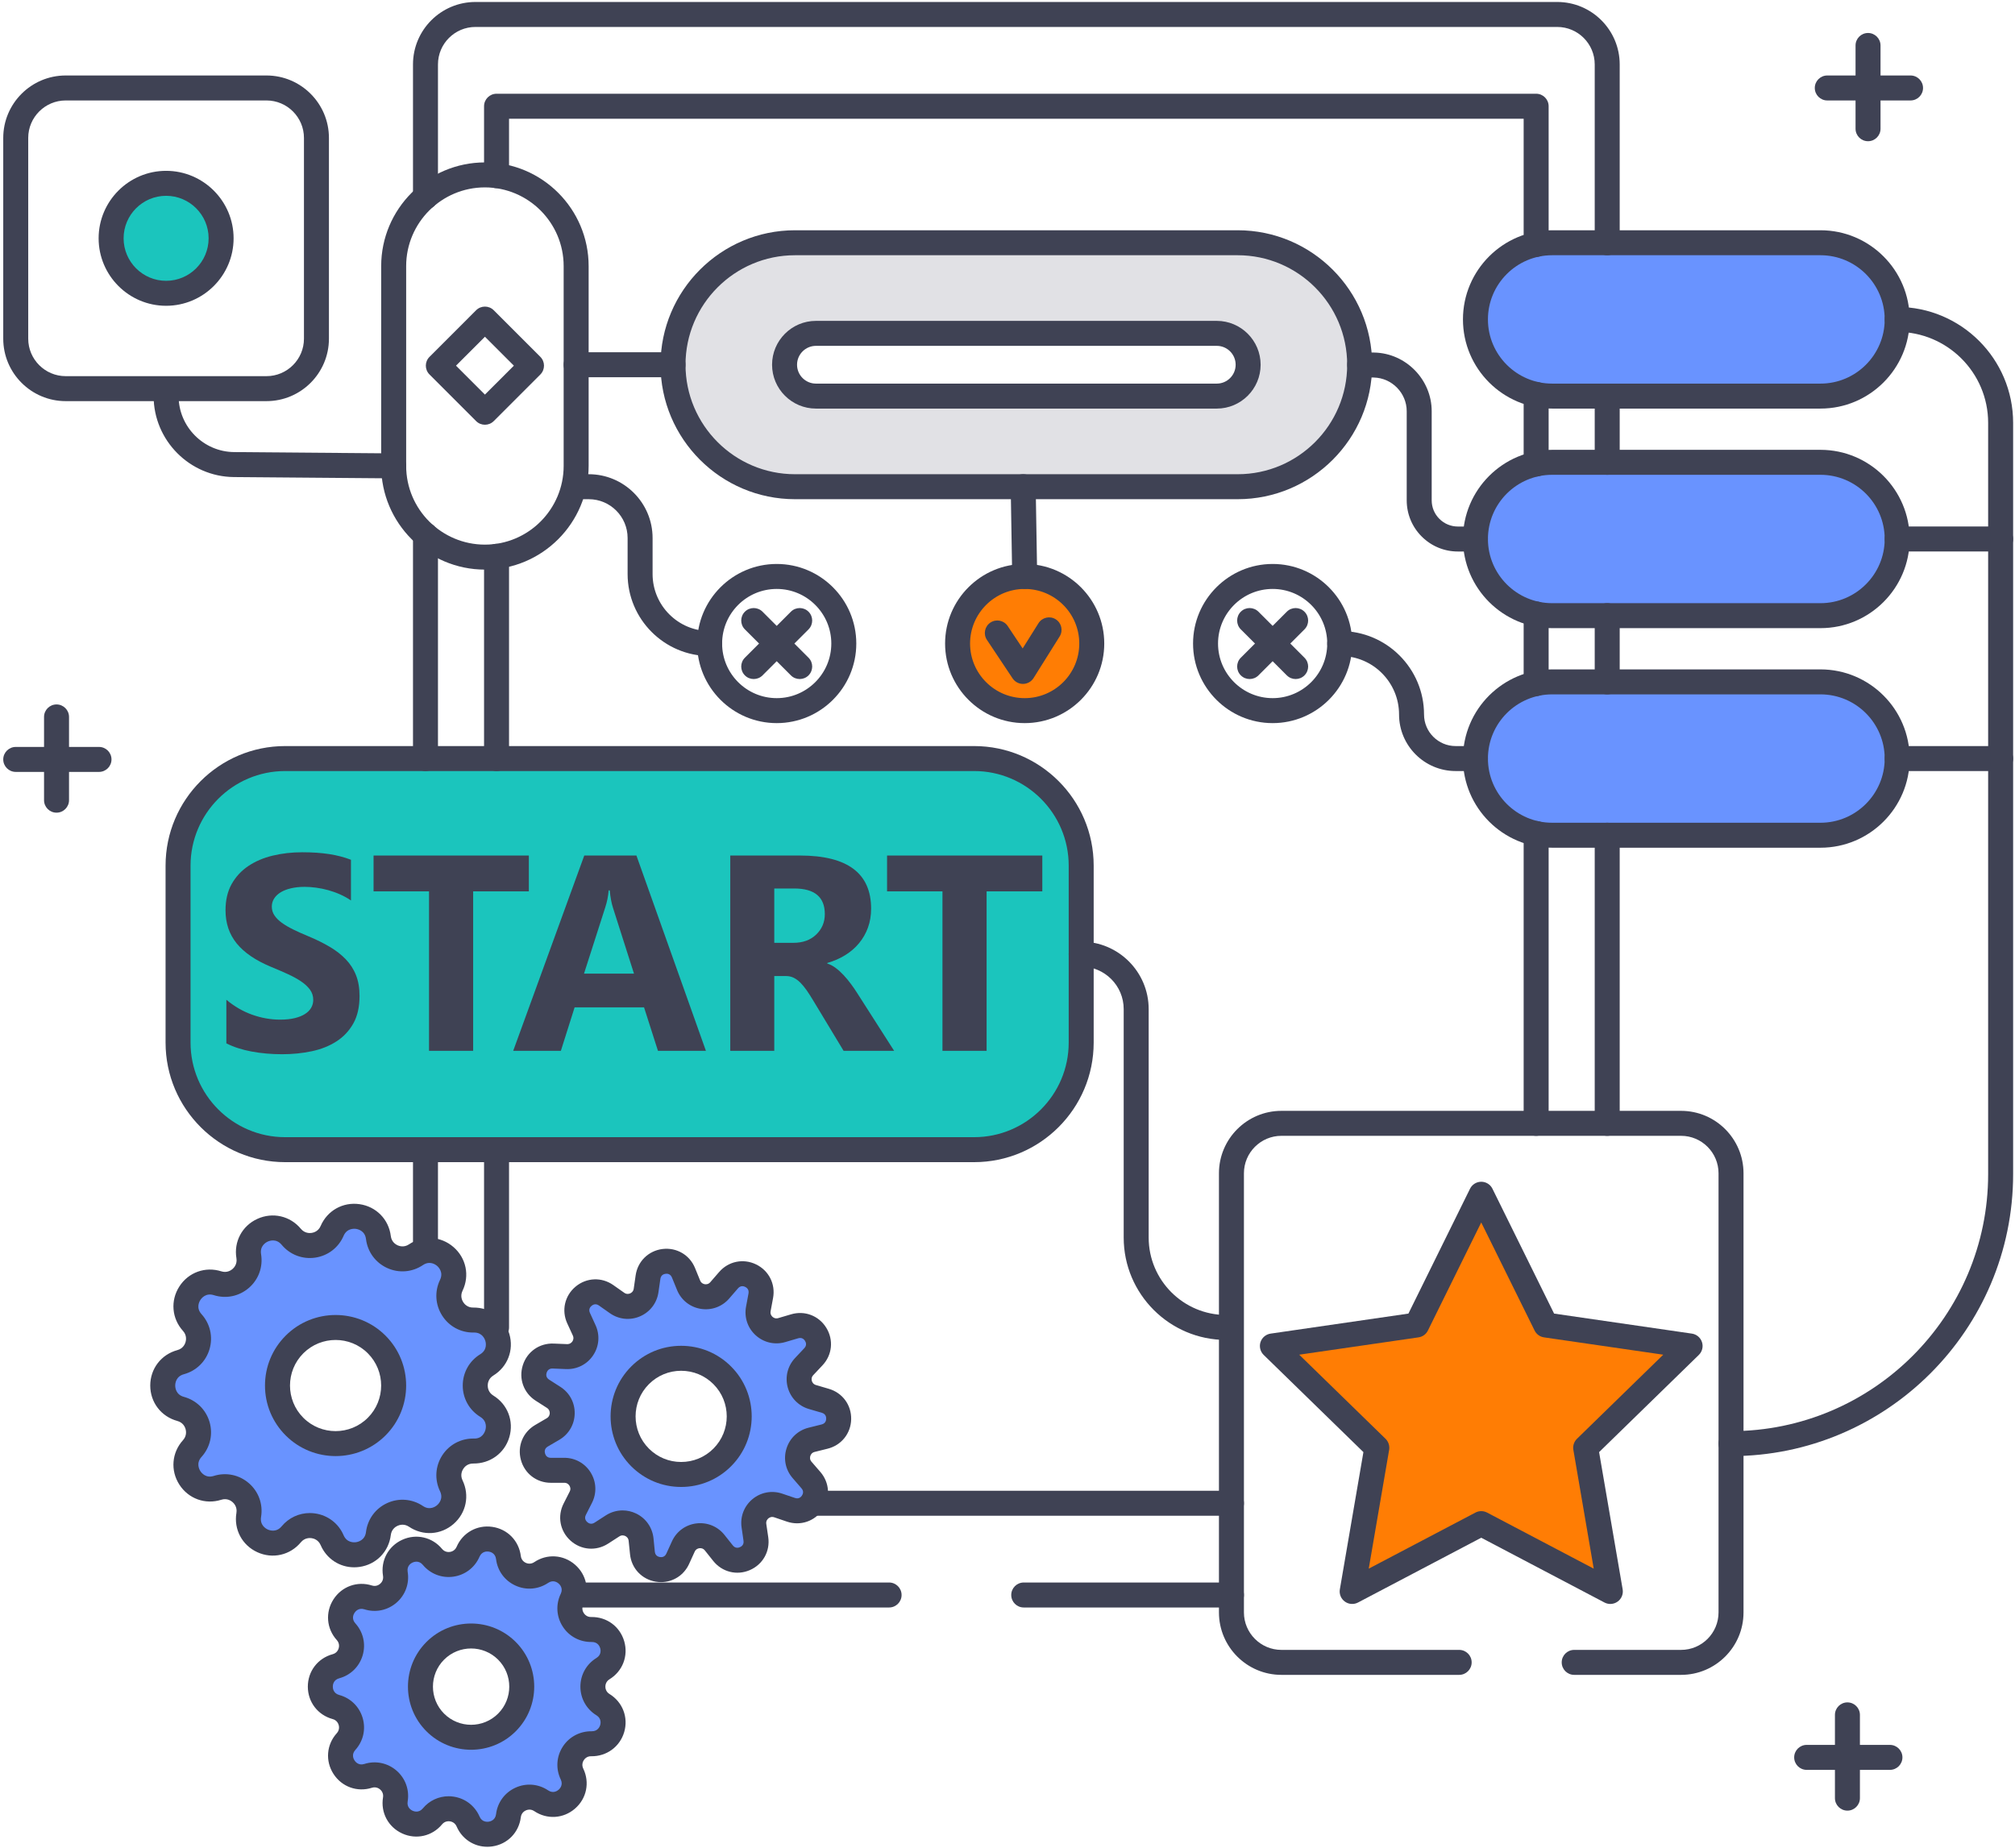 <?xml version="1.0" encoding="UTF-8"?>
<svg width="484px" height="444px" viewBox="0 0 484 444" version="1.1" xmlns="http://www.w3.org/2000/svg" xmlns:xlink="http://www.w3.org/1999/xlink">
    <!-- Generator: Sketch 52.5 (67469) - http://www.bohemiancoding.com/sketch -->
    <title>Group 2</title>
    <desc>Created with Sketch.</desc>
    <g id="Page-1" stroke="none" stroke-width="1" fill="none" fill-rule="evenodd">
        <g id="Group-2">
            <path d="M53.11,57.246 C53.11,64.541 47.19,70.455 39.9,70.455 C32.6,70.455 26.69,64.541 26.69,57.246 C26.69,49.95 32.6,44.036 39.9,44.036 C47.19,44.036 53.11,49.95 53.11,57.246" id="Fill-31" fill="#1BC5BD"></path>
            <path d="M437.28,95.15 L372.82,95.15 C362.69,95.15 354.4,86.861 354.4,76.731 C354.4,66.601 362.69,58.312 372.82,58.312 L437.28,58.312 C447.41,58.312 455.7,66.601 455.7,76.731 C455.7,86.861 447.41,95.15 437.28,95.15" id="Fill-32" fill="#6993FF"></path>
            <path d="M437.28,147.894 L372.82,147.894 C362.69,147.894 354.4,139.605 354.4,129.475 C354.4,119.345 362.69,111.056 372.82,111.056 L437.28,111.056 C447.41,111.056 455.7,119.345 455.7,129.475 C455.7,139.605 447.41,147.894 437.28,147.894" id="Fill-33" fill="#6993FF"></path>
            <path d="M437.28,200.638 L372.82,200.638 C362.69,200.638 354.4,192.349 354.4,182.219 C354.4,172.089 362.69,163.801 372.82,163.801 L437.28,163.801 C447.41,163.801 455.7,172.089 455.7,182.219 C455.7,192.349 447.41,200.638 437.28,200.638" id="Fill-34" fill="#6993FF"></path>
            <path d="M299.8,87.615 C299.8,91.759 296.41,95.15 292.27,95.15 L195.99,95.15 C191.84,95.15 188.45,91.759 188.45,87.615 C188.45,83.47 191.84,80.08 195.99,80.08 L292.27,80.08 C296.41,80.08 299.8,83.47 299.8,87.615 Z M297.29,58.312 L190.96,58.312 C174.85,58.312 161.66,71.498 161.66,87.615 C161.66,103.731 174.85,116.917 190.96,116.917 L297.29,116.917 C313.41,116.917 326.59,103.731 326.59,87.615 C326.59,71.498 313.41,58.312 297.29,58.312 Z" id="Fill-35" fill="#E1E1E5"></path>
            <path d="M70.74,342.7 C65.29,337.251 65.29,328.416 70.74,322.967 C76.19,317.518 85.03,317.518 90.47,322.967 C95.92,328.416 95.92,337.251 90.47,342.7 C85.03,348.149 76.19,348.149 70.74,342.7 Z M79.78,369.979 C82.13,375.428 90.17,374.272 90.89,368.381 C91.42,364.071 96.31,361.837 99.91,364.261 C104.83,367.575 110.98,362.253 108.4,356.908 C106.51,352.998 109.42,348.473 113.76,348.565 C119.69,348.691 121.98,340.894 116.92,337.792 C113.22,335.522 113.22,330.144 116.92,327.875 C121.98,324.773 119.69,316.976 113.76,317.101 C109.42,317.193 106.51,312.669 108.4,308.759 C110.98,303.414 104.83,298.092 99.91,301.406 C96.31,303.83 91.42,301.596 90.89,297.286 C90.17,291.395 82.13,290.239 79.78,295.688 C78.06,299.675 72.73,300.44 69.96,297.099 C66.17,292.533 58.78,295.909 59.75,301.764 C60.45,306.047 56.39,309.569 52.25,308.258 C46.59,306.466 42.2,313.302 46.18,317.704 C49.09,320.924 47.58,326.084 43.39,327.219 C37.66,328.77 37.66,336.897 43.39,338.448 C47.58,339.582 49.09,344.742 46.18,347.963 C42.2,352.365 46.59,359.201 52.25,357.409 C56.39,356.098 60.45,359.619 59.75,363.903 C58.78,369.758 66.17,373.134 69.96,368.567 C72.73,365.227 78.06,365.992 79.78,369.979 Z" id="Fill-36" fill="#6993FF"></path>
            <path d="M121.76,413.767 C117.01,418.52 109.3,418.52 104.55,413.767 C99.8,409.014 99.8,401.308 104.55,396.555 C109.3,391.802 117.01,391.802 121.76,396.555 C126.52,401.308 126.52,409.014 121.76,413.767 Z M144.83,400.836 C149.24,398.13 147.25,391.329 142.07,391.439 C138.28,391.519 135.75,387.573 137.39,384.162 C139.64,379.5 134.29,374.858 129.99,377.748 C126.85,379.863 122.58,377.914 122.12,374.155 C121.5,369.017 114.48,368.008 112.43,372.761 C110.93,376.239 106.29,376.906 103.87,373.992 C100.56,370.009 94.11,372.954 94.96,378.061 C95.58,381.797 92.03,384.869 88.42,383.725 C83.49,382.162 79.66,388.125 83.13,391.965 C85.67,394.774 84.35,399.275 80.69,400.264 C75.69,401.617 75.69,408.705 80.69,410.058 C84.35,411.048 85.67,415.549 83.13,418.358 C79.66,422.197 83.49,428.16 88.42,426.597 C92.03,425.454 95.58,428.525 94.96,432.262 C94.11,437.369 100.56,440.313 103.87,436.33 C106.29,433.416 110.93,434.084 112.43,437.561 C114.48,442.314 121.5,441.306 122.12,436.168 C122.58,432.408 126.85,430.46 129.99,432.574 C134.29,435.464 139.64,430.823 137.39,426.161 C135.75,422.75 138.28,418.803 142.07,418.884 C147.25,418.993 149.24,412.192 144.83,409.486 C141.6,407.507 141.6,402.816 144.83,400.836 Z" id="Fill-37" fill="#6993FF"></path>
            <path d="M173.48,350.107 C168.03,355.556 159.19,355.556 153.75,350.107 C148.3,344.658 148.3,335.823 153.75,330.374 C159.19,324.925 168.03,324.925 173.48,330.374 C178.93,335.823 178.93,344.658 173.48,350.107 Z M198.25,336.501 L195.15,335.594 C191.96,334.661 190.88,330.69 193.16,328.271 L195.38,325.92 C198.49,322.614 195.23,317.316 190.88,318.6 L187.78,319.512 C184.59,320.452 181.54,317.694 182.15,314.428 L182.74,311.254 C183.57,306.789 177.97,304.092 175,307.527 L172.88,309.97 C170.71,312.483 166.65,311.815 165.39,308.738 L164.18,305.748 C162.46,301.543 156.29,302.303 155.65,306.799 L155.19,309.996 C154.72,313.285 150.95,314.918 148.23,313.008 L145.58,311.151 C141.87,308.54 137.09,312.517 138.98,316.646 L140.32,319.582 C141.71,322.603 139.41,326.019 136.09,325.882 L132.87,325.748 C128.33,325.56 126.46,331.491 130.28,333.942 L133,335.685 C135.79,337.479 135.71,341.593 132.84,343.272 L130.06,344.904 C126.14,347.199 127.77,353.2 132.31,353.196 L135.54,353.192 C138.86,353.189 141.02,356.695 139.51,359.658 L138.05,362.537 C136,366.587 140.61,370.753 144.43,368.294 L147.15,366.546 C149.94,364.746 153.65,366.531 153.98,369.837 L154.31,373.049 C154.77,377.567 160.91,378.576 162.79,374.443 L164.13,371.505 C165.5,368.481 169.59,367.978 171.66,370.577 L173.67,373.102 C176.5,376.655 182.21,374.186 181.56,369.692 L181.09,366.496 C180.62,363.208 183.78,360.576 186.93,361.643 L189.99,362.68 C194.29,364.139 197.75,358.976 194.78,355.547 L192.66,353.109 C190.48,350.6 191.72,346.676 194.95,345.872 L198.08,345.091 C202.48,343.993 202.61,337.776 198.25,336.501 Z" id="Fill-38" fill="#6993FF"></path>
            <path d="M262.24,154.591 C262.24,163.492 255.03,170.708 246.13,170.708 C237.23,170.708 230.01,163.492 230.01,154.591 C230.01,145.691 237.23,138.475 246.13,138.475 C255.03,138.475 262.24,145.691 262.24,154.591" id="Fill-39" fill="#FF7D04"></path>
            <polyline id="Fill-40" fill="#FF7D04" points="355.79 286.879 371.3 318.291 405.96 323.328 380.88 347.778 386.8 382.302 355.79 366.002 324.79 382.302 330.71 347.778 305.63 323.328 340.29 318.291 355.79 286.879"></polyline>
            <path d="M233.98,276.172 L68.49,276.172 C54.35,276.172 42.77,264.599 42.77,250.454 L42.77,207.938 C42.77,193.793 54.35,182.219 68.49,182.219 L233.98,182.219 C248.13,182.219 259.7,193.793 259.7,207.938 L259.7,250.454 C259.7,264.599 248.13,276.172 233.98,276.172" id="Fill-41" fill="#1BC5BD"></path>
            <path d="M386.05,166.801 C384.39,166.801 383.05,165.457 383.05,163.801 L383.05,147.893 C383.05,146.237 384.39,144.893 386.05,144.893 C387.71,144.893 389.05,146.237 389.05,147.893 L389.05,163.801 C389.05,165.457 387.71,166.801 386.05,166.801" id="Fill-612" fill="#3F4254"></path>
            <path d="M386.05,114.057 C384.39,114.057 383.05,112.713 383.05,111.057 L383.05,95.149 C383.05,93.493 384.39,92.149 386.05,92.149 C387.71,92.149 389.05,93.493 389.05,95.149 L389.05,111.057 C389.05,112.713 387.71,114.057 386.05,114.057" id="Fill-613" fill="#3F4254"></path>
            <path d="M386.05,61.312 C384.39,61.312 383.05,59.969 383.05,58.312 L383.05,15.475 C383.05,10.513 379.01,6.475 374.05,6.475 L114.2,6.475 C109.24,6.475 105.2,10.513 105.2,15.475 L105.2,47.342 C105.2,48.999 103.86,50.342 102.2,50.342 C100.55,50.342 99.2,48.999 99.2,47.342 L99.2,15.475 C99.2,7.204 105.93,0.475 114.2,0.475 L374.05,0.475 C382.32,0.475 389.05,7.204 389.05,15.475 L389.05,58.312 C389.05,59.969 387.71,61.312 386.05,61.312" id="Fill-614" fill="#3F4254"></path>
            <path d="M102.2,185.219 C100.55,185.219 99.2,183.876 99.2,182.219 L99.2,128.501 C99.2,126.845 100.55,125.501 102.2,125.501 C103.86,125.501 105.2,126.845 105.2,128.501 L105.2,182.219 C105.2,183.876 103.86,185.219 102.2,185.219" id="Fill-615" fill="#3F4254"></path>
            <path d="M102.2,303.381 C100.55,303.381 99.2,302.038 99.2,300.381 L99.2,276.172 C99.2,274.516 100.55,273.172 102.2,273.172 C103.86,273.172 105.2,274.516 105.2,276.172 L105.2,300.381 C105.2,302.038 103.86,303.381 102.2,303.381" id="Fill-616" fill="#3F4254"></path>
            <path d="M213.56,386.149 L138.39,386.149 C136.74,386.149 135.39,384.806 135.39,383.149 C135.39,381.492 136.74,380.149 138.39,380.149 L213.56,380.149 C215.22,380.149 216.56,381.492 216.56,383.149 C216.56,384.806 215.22,386.149 213.56,386.149" id="Fill-617" fill="#3F4254"></path>
            <path d="M295.79,386.149 L245.9,386.149 C244.24,386.149 242.9,384.806 242.9,383.149 C242.9,381.492 244.24,380.149 245.9,380.149 L295.79,380.149 C297.45,380.149 298.79,381.492 298.79,383.149 C298.79,384.806 297.45,386.149 295.79,386.149" id="Fill-618" fill="#3F4254"></path>
            <path d="M386.05,272.847 C384.39,272.847 383.05,271.504 383.05,269.847 L383.05,200.638 C383.05,198.981 384.39,197.638 386.05,197.638 C387.71,197.638 389.05,198.981 389.05,200.638 L389.05,269.847 C389.05,271.504 387.71,272.847 386.05,272.847" id="Fill-619" fill="#3F4254"></path>
            <path d="M368.98,167.208 C367.32,167.208 365.98,165.865 365.98,164.208 L365.98,147.486 C365.98,145.829 367.32,144.486 368.98,144.486 C370.64,144.486 371.98,145.829 371.98,147.486 L371.98,164.208 C371.98,165.865 370.64,167.208 368.98,167.208" id="Fill-620" fill="#3F4254"></path>
            <path d="M368.98,114.464 C367.32,114.464 365.98,113.121 365.98,111.464 L365.98,94.742 C365.98,93.085 367.32,91.742 368.98,91.742 C370.64,91.742 371.98,93.085 371.98,94.742 L371.98,111.464 C371.98,113.121 370.64,114.464 368.98,114.464" id="Fill-621" fill="#3F4254"></path>
            <path d="M368.98,61.72 C367.32,61.72 365.98,60.377 365.98,58.72 L365.98,28.518 L122.27,28.518 L122.27,42.199 C122.27,43.856 120.93,45.199 119.27,45.199 C117.61,45.199 116.27,43.856 116.27,42.199 L116.27,25.518 C116.27,23.862 117.61,22.518 119.27,22.518 L368.98,22.518 C370.64,22.518 371.98,23.862 371.98,25.518 L371.98,58.72 C371.98,60.377 370.64,61.72 368.98,61.72" id="Fill-622" fill="#3F4254"></path>
            <path d="M119.27,185.219 C117.61,185.219 116.27,183.876 116.27,182.219 L116.27,133.644 C116.27,131.988 117.61,130.644 119.27,130.644 C120.93,130.644 122.27,131.988 122.27,133.644 L122.27,182.219 C122.27,183.876 120.93,185.219 119.27,185.219" id="Fill-623" fill="#3F4254"></path>
            <path d="M119.27,321.88 C117.61,321.88 116.27,320.537 116.27,318.88 L116.27,276.172 C116.27,274.516 117.61,273.172 119.27,273.172 C120.93,273.172 122.27,274.516 122.27,276.172 L122.27,318.88 C122.27,320.537 120.93,321.88 119.27,321.88" id="Fill-624" fill="#3F4254"></path>
            <path d="M295.79,364.106 L196,364.106 C194.34,364.106 193,362.763 193,361.106 C193,359.449 194.34,358.106 196,358.106 L295.79,358.106 C297.45,358.106 298.79,359.449 298.79,361.106 C298.79,362.763 297.45,364.106 295.79,364.106" id="Fill-625" fill="#3F4254"></path>
            <path d="M368.98,272.847 C367.32,272.847 365.98,271.503 365.98,269.847 L365.98,200.23 C365.98,198.573 367.32,197.23 368.98,197.23 C370.64,197.23 371.98,198.573 371.98,200.23 L371.98,269.847 C371.98,271.503 370.64,272.847 368.98,272.847" id="Fill-626" fill="#3F4254"></path>
            <path d="M186.57,141.475 C179.33,141.475 173.45,147.359 173.45,154.591 C173.45,161.824 179.33,167.707 186.57,167.707 C193.8,167.707 199.68,161.824 199.68,154.591 C199.68,147.359 193.8,141.475 186.57,141.475 Z M186.57,173.707 C176.02,173.707 167.45,165.132 167.45,154.591 C167.45,144.051 176.02,135.475 186.57,135.475 C197.11,135.475 205.68,144.051 205.68,154.591 C205.68,165.132 197.11,173.707 186.57,173.707 Z" id="Fill-627" fill="#3F4254"></path>
            <path d="M246.13,141.475 C238.89,141.475 233.01,147.359 233.01,154.591 C233.01,161.824 238.89,167.707 246.13,167.707 C253.36,167.707 259.24,161.824 259.24,154.591 C259.24,147.359 253.36,141.475 246.13,141.475 Z M246.13,173.707 C235.59,173.707 227.01,165.132 227.01,154.591 C227.01,144.051 235.59,135.475 246.13,135.475 C256.67,135.475 265.24,144.051 265.24,154.591 C265.24,165.132 256.67,173.707 246.13,173.707 Z" id="Fill-628" fill="#3F4254"></path>
            <path d="M305.69,141.475 C298.45,141.475 292.57,147.359 292.57,154.591 C292.57,161.824 298.45,167.707 305.69,167.707 C312.92,167.707 318.8,161.824 318.8,154.591 C318.8,147.359 312.92,141.475 305.69,141.475 Z M305.69,173.707 C295.15,173.707 286.57,165.132 286.57,154.591 C286.57,144.051 295.15,135.475 305.69,135.475 C316.23,135.475 324.8,144.051 324.8,154.591 C324.8,165.132 316.23,173.707 305.69,173.707 Z" id="Fill-629" fill="#3F4254"></path>
            <path d="M181.04,163.117 C180.27,163.117 179.5,162.824 178.92,162.238 C177.75,161.066 177.75,159.167 178.92,157.996 L189.97,146.945 C191.14,145.773 193.04,145.773 194.21,146.944 C195.38,148.116 195.38,150.016 194.21,151.187 L183.16,162.238 C182.58,162.824 181.81,163.117 181.04,163.117" id="Fill-630" fill="#3F4254"></path>
            <path d="M192.09,163.117 C191.32,163.117 190.55,162.824 189.97,162.238 L178.92,151.187 C177.75,150.016 177.75,148.116 178.92,146.944 C180.09,145.773 181.99,145.773 183.16,146.945 L194.21,157.996 C195.38,159.167 195.38,161.066 194.21,162.238 C193.63,162.824 192.86,163.117 192.09,163.117" id="Fill-631" fill="#3F4254"></path>
            <path d="M300.16,163.117 C299.39,163.117 298.63,162.824 298.04,162.238 C296.87,161.066 296.87,159.167 298.04,157.996 L309.09,146.945 C310.26,145.773 312.16,145.773 313.33,146.945 C314.51,148.116 314.51,150.016 313.33,151.187 L302.28,162.238 C301.7,162.824 300.93,163.117 300.16,163.117" id="Fill-632" fill="#3F4254"></path>
            <path d="M311.21,163.117 C310.44,163.117 309.68,162.824 309.09,162.238 L298.04,151.187 C296.87,150.016 296.87,148.116 298.04,146.945 C299.21,145.773 301.11,145.773 302.28,146.945 L313.33,157.996 C314.51,159.167 314.51,161.066 313.33,162.238 C312.75,162.824 311.98,163.117 311.21,163.117" id="Fill-633" fill="#3F4254"></path>
            <path d="M245.72,164.289 C244.71,164.289 243.78,163.788 243.22,162.953 L237.06,153.716 C236.14,152.337 236.52,150.475 237.89,149.556 C239.27,148.637 241.14,149.009 242.05,150.388 L245.64,155.767 L249.44,149.709 C250.32,148.307 252.18,147.882 253.58,148.763 C254.98,149.644 255.41,151.496 254.52,152.899 L248.26,162.884 C247.72,163.746 246.77,164.275 245.76,164.288 C245.74,164.289 245.73,164.289 245.72,164.289" id="Fill-634" fill="#3F4254"></path>
            <path d="M74.41,363.464 C74.83,363.464 75.26,363.495 75.69,363.556 C78.75,363.996 81.31,365.953 82.53,368.79 C83.32,370.627 85.02,370.536 85.52,370.463 C86.02,370.391 87.67,370.002 87.91,368.017 C88.29,364.949 90.19,362.351 93,361.067 C95.81,359.784 99.02,360.047 101.59,361.772 C103.24,362.888 104.62,361.895 105,361.564 C105.38,361.233 106.56,360.013 105.69,358.212 C104.35,355.428 104.55,352.214 106.22,349.614 C107.89,347.014 110.75,345.511 113.82,345.566 C115.83,345.649 116.44,344.029 116.58,343.544 C116.73,343.059 117.06,341.395 115.35,340.35 C112.72,338.734 111.15,335.924 111.15,332.833 C111.15,329.743 112.72,326.933 115.35,325.317 C117.06,324.272 116.73,322.608 116.58,322.123 C116.44,321.644 115.84,320.1 113.9,320.1 C113.81,320.101 113.72,320.103 113.63,320.103 C110.61,320.103 107.85,318.599 106.22,316.053 C104.55,313.453 104.35,310.239 105.69,307.455 C106.56,305.654 105.38,304.434 105,304.102 C104.62,303.772 103.25,302.779 101.59,303.894 C99.02,305.621 95.81,305.885 93,304.6 C90.19,303.316 88.29,300.718 87.91,297.65 C87.67,295.665 86.02,295.276 85.52,295.204 C85.02,295.131 83.32,295.04 82.53,296.876 C81.31,299.714 78.75,301.671 75.69,302.111 C72.63,302.551 69.63,301.394 67.65,299.016 C66.37,297.477 64.77,298.043 64.31,298.252 C63.85,298.462 62.38,299.301 62.71,301.274 C63.21,304.324 62.12,307.352 59.78,309.376 C57.44,311.4 54.29,312.052 51.35,311.118 C49.44,310.517 48.4,311.854 48.13,312.28 C47.85,312.705 47.06,314.208 48.41,315.692 C50.48,317.984 51.2,321.123 50.33,324.089 C49.46,327.054 47.15,329.307 44.17,330.115 C42.24,330.638 42.09,332.328 42.09,332.833 C42.09,333.339 42.24,335.029 44.17,335.552 C47.15,336.36 49.46,338.613 50.33,341.578 C51.2,344.544 50.48,347.683 48.41,349.975 C47.06,351.458 47.85,352.961 48.13,353.387 C48.4,353.812 49.44,355.153 51.34,354.549 C54.29,353.616 57.45,354.267 59.78,356.29 C62.12,358.314 63.21,361.343 62.71,364.393 C62.38,366.366 63.85,367.205 64.31,367.414 C64.77,367.625 66.37,368.19 67.65,366.652 C69.35,364.606 71.81,363.464 74.41,363.464 Z M85.07,376.496 C81.58,376.496 78.44,374.466 77.02,371.167 C76.46,369.86 75.31,369.562 74.84,369.495 C74.37,369.428 73.18,369.389 72.27,370.484 C69.69,373.588 65.49,374.549 61.82,372.872 C58.15,371.196 56.13,367.395 56.79,363.413 C57.02,362.009 56.21,361.136 55.85,360.825 C55.49,360.515 54.52,359.838 53.16,360.268 C49.31,361.49 45.26,360.026 43.08,356.631 C40.9,353.236 41.25,348.944 43.96,345.951 C44.91,344.895 44.7,343.723 44.57,343.268 C44.44,342.813 43.98,341.715 42.6,341.343 C38.71,340.288 36.09,336.869 36.09,332.833 C36.09,328.798 38.71,325.378 42.6,324.324 C43.98,323.952 44.44,322.853 44.57,322.398 C44.7,321.944 44.91,320.771 43.96,319.716 C41.25,316.723 40.9,312.431 43.08,309.036 C45.26,305.642 49.31,304.179 53.16,305.398 C54.51,305.828 55.49,305.152 55.85,304.842 C56.21,304.531 57.02,303.658 56.79,302.253 C56.13,298.272 58.15,294.471 61.82,292.795 C65.49,291.119 69.69,292.08 72.27,295.184 C73.18,296.277 74.37,296.239 74.84,296.172 C75.31,296.104 76.46,295.807 77.02,294.499 C78.62,290.795 82.37,288.691 86.37,289.265 C90.37,289.839 93.38,292.916 93.87,296.922 C94.04,298.335 95.06,298.945 95.49,299.142 C95.92,299.339 97.06,299.712 98.24,298.917 C101.58,296.663 105.88,296.926 108.93,299.568 C111.98,302.211 112.85,306.428 111.1,310.062 C110.48,311.344 111.01,312.41 111.27,312.809 C111.52,313.208 112.29,314.144 113.69,314.102 C117.7,314.058 121.2,316.56 122.34,320.433 C123.48,324.305 121.93,328.323 118.49,330.433 C117.28,331.176 117.15,332.359 117.15,332.833 C117.15,333.308 117.28,334.491 118.49,335.234 C121.93,337.344 123.48,341.362 122.34,345.234 C121.2,349.106 117.71,351.61 113.69,351.565 C112.25,351.544 111.52,352.459 111.27,352.858 C111.01,353.257 110.48,354.323 111.1,355.604 C112.85,359.239 111.98,363.456 108.93,366.099 C105.88,368.741 101.58,369.003 98.24,366.75 C97.06,365.956 95.92,366.329 95.49,366.525 C95.06,366.722 94.04,367.332 93.87,368.745 C93.38,372.75 90.37,375.828 86.37,376.402 C85.93,376.465 85.5,376.496 85.07,376.496 Z" id="Fill-635" fill="#3F4254"></path>
            <path d="M80.61,321.885 C77.8,321.885 75,322.953 72.86,325.088 C68.59,329.359 68.59,336.308 72.86,340.579 C77.13,344.85 84.08,344.85 88.35,340.579 C92.62,336.308 92.62,329.359 88.35,325.088 C86.22,322.953 83.41,321.885 80.61,321.885 Z M80.61,349.779 C76.27,349.779 71.93,348.126 68.62,344.821 C65.42,341.62 63.65,337.362 63.65,332.833 C63.65,328.305 65.42,324.047 68.62,320.846 C75.23,314.236 85.99,314.235 92.6,320.846 C99.21,327.455 99.21,338.211 92.6,344.821 C89.29,348.126 84.95,349.779 80.61,349.779 Z" id="Fill-636" fill="#3F4254"></path>
            <path d="M163.61,329.287 C160.69,329.287 157.94,330.426 155.87,332.495 C151.6,336.766 151.6,343.715 155.87,347.986 C157.94,350.055 160.69,351.194 163.61,351.194 C166.54,351.194 169.29,350.055 171.36,347.986 C175.63,343.715 175.63,336.766 171.36,332.495 C169.29,330.426 166.54,329.287 163.61,329.287 Z M163.61,357.194 C159.08,357.194 154.83,355.43 151.62,352.228 C145.01,345.618 145.01,334.863 151.62,328.253 C154.83,325.051 159.08,323.287 163.61,323.287 C168.14,323.287 172.4,325.051 175.6,328.253 C182.21,334.863 182.21,345.618 175.6,352.228 C172.4,355.43 168.14,357.194 163.61,357.194 Z" id="Fill-637" fill="#3F4254"></path>
            <path d="M107.75,431.496 C108.14,431.496 108.53,431.523 108.92,431.58 C111.72,431.982 114.06,433.774 115.19,436.373 C115.77,437.725 117.01,437.657 117.38,437.604 C117.75,437.551 118.97,437.265 119.15,435.804 C119.49,432.995 121.23,430.616 123.81,429.44 C126.38,428.265 129.32,428.505 131.67,430.085 C132.89,430.908 133.9,430.176 134.18,429.932 C134.46,429.688 135.33,428.79 134.69,427.464 C133.46,424.915 133.64,421.972 135.17,419.591 C136.7,417.21 139.32,415.842 142.13,415.884 C143.59,415.909 144.06,414.753 144.17,414.395 C144.27,414.038 144.52,412.813 143.26,412.044 C140.85,410.564 139.41,407.992 139.41,405.162 C139.41,402.331 140.85,399.758 143.26,398.279 C144.52,397.509 144.27,396.285 144.17,395.927 C144.06,395.57 143.63,394.412 142.13,394.438 C139.3,394.476 136.7,393.113 135.17,390.732 C133.64,388.351 133.46,385.408 134.69,382.859 C135.33,381.532 134.46,380.634 134.18,380.391 C133.9,380.147 132.89,379.416 131.67,380.237 C129.32,381.818 126.38,382.059 123.81,380.884 C121.23,379.708 119.49,377.329 119.15,374.519 C118.97,373.058 117.75,372.771 117.38,372.719 C117.02,372.665 115.77,372.598 115.18,373.95 C114.06,376.548 111.72,378.34 108.92,378.743 C106.12,379.145 103.37,378.086 101.56,375.908 C100.62,374.775 99.44,375.192 99.1,375.347 C98.76,375.501 97.68,376.119 97.92,377.571 C98.38,380.363 97.38,383.137 95.24,384.99 C93.1,386.844 90.21,387.439 87.52,386.585 C86.11,386.143 85.35,387.128 85.15,387.441 C84.94,387.754 84.36,388.861 85.35,389.953 C87.25,392.052 87.91,394.927 87.11,397.643 C86.31,400.358 84.21,402.421 81.47,403.16 C81.47,403.161 81.47,403.161 81.47,403.161 C80.05,403.545 79.94,404.789 79.94,405.161 C79.94,405.534 80.05,406.778 81.47,407.163 C84.21,407.902 86.31,409.965 87.11,412.681 C87.91,415.396 87.25,418.271 85.35,420.37 C84.36,421.462 84.94,422.569 85.15,422.882 C85.35,423.195 86.11,424.183 87.52,423.737 C90.21,422.883 93.1,423.479 95.24,425.332 C97.38,427.186 98.38,429.959 97.92,432.751 C97.68,434.204 98.76,434.821 99.1,434.976 C99.44,435.131 100.62,435.547 101.56,434.414 C103.11,432.541 105.37,431.496 107.75,431.496 Z M117.04,443.629 C113.85,443.629 110.98,441.771 109.68,438.75 C109.26,437.788 108.41,437.568 108.07,437.518 C107.72,437.471 106.85,437.439 106.18,438.247 C103.82,441.09 99.97,441.97 96.61,440.434 C93.25,438.899 91.4,435.418 92,431.772 C92.17,430.739 91.58,430.095 91.31,429.867 C91.05,429.639 90.33,429.143 89.33,429.457 C85.81,430.573 82.1,429.234 80.1,426.126 C78.1,423.018 78.42,419.087 80.9,416.346 C81.6,415.569 81.45,414.706 81.35,414.371 C81.25,414.037 80.92,413.228 79.91,412.955 C76.34,411.988 73.94,408.856 73.94,405.161 C73.94,401.466 76.34,398.334 79.91,397.369 C80.92,397.095 81.25,396.287 81.35,395.952 C81.45,395.617 81.6,394.754 80.9,393.977 C78.42,391.236 78.1,387.306 80.1,384.197 C82.1,381.089 85.81,379.751 89.33,380.866 C90.33,381.183 91.05,380.684 91.31,380.456 C91.58,380.227 92.17,379.584 92,378.551 C91.4,374.905 93.25,371.424 96.61,369.889 C99.97,368.353 103.82,369.232 106.18,372.076 C106.85,372.883 107.72,372.852 108.07,372.804 C108.41,372.754 109.26,372.535 109.68,371.573 C111.14,368.18 114.58,366.256 118.24,366.78 C121.9,367.306 124.65,370.123 125.1,373.791 C125.23,374.831 125.98,375.281 126.3,375.426 C126.62,375.57 127.45,375.844 128.32,375.26 C131.38,373.197 135.32,373.435 138.11,375.856 C140.91,378.276 141.7,382.138 140.1,385.466 C139.64,386.41 140.03,387.194 140.22,387.488 C140.41,387.781 140.97,388.473 142.01,388.439 C145.73,388.377 148.88,390.692 149.93,394.237 C150.97,397.783 149.55,401.463 146.4,403.394 C145.51,403.941 145.41,404.812 145.41,405.162 C145.41,405.51 145.51,406.381 146.4,406.929 C149.55,408.86 150.97,412.54 149.93,416.086 C148.88,419.632 145.68,421.94 142.01,421.883 C140.97,421.845 140.41,422.541 140.22,422.835 C140.03,423.129 139.64,423.913 140.1,424.857 C141.7,428.184 140.91,432.047 138.11,434.467 C135.32,436.887 131.38,437.126 128.32,435.063 C127.45,434.479 126.62,434.753 126.3,434.897 C125.98,435.042 125.23,435.492 125.1,436.531 C124.65,440.199 121.9,443.017 118.24,443.543 C117.84,443.601 117.44,443.629 117.04,443.629 Z" id="Fill-638" fill="#3F4254"></path>
            <path d="M113.16,395.995 C110.81,395.995 108.46,396.889 106.67,398.676 C103.1,402.252 103.1,408.071 106.67,411.646 C110.25,415.222 116.06,415.222 119.64,411.646 C123.22,408.071 123.22,402.252 119.64,398.676 C117.85,396.889 115.5,395.995 113.16,395.995 Z M113.16,420.325 C109.27,420.325 105.39,418.847 102.43,415.889 C96.51,409.974 96.51,400.35 102.43,394.434 C108.34,388.518 117.97,388.52 123.88,394.434 C129.8,400.35 129.8,409.974 123.88,415.889 C120.93,418.846 117.04,420.325 113.16,420.325 Z" id="Fill-639" fill="#3F4254"></path>
            <path d="M149.55,362.83 C150.65,362.83 151.75,363.076 152.79,363.574 C155.14,364.707 156.7,366.934 156.97,369.533 L157.29,372.746 C157.39,373.706 158.09,373.963 158.5,374.03 C158.91,374.098 159.66,374.08 160.06,373.2 L161.4,370.261 C162.48,367.884 164.67,366.274 167.27,365.955 C169.86,365.634 172.38,366.664 174.01,368.707 L176.02,371.233 C176.62,371.99 177.35,371.826 177.73,371.661 C178.11,371.497 178.73,371.078 178.59,370.122 L178.13,366.926 C177.75,364.341 178.73,361.8 180.73,360.13 C182.74,358.459 185.42,357.963 187.89,358.802 L190.95,359.839 C191.87,360.15 192.39,359.619 192.62,359.274 C192.85,358.93 193.15,358.244 192.51,357.514 L190.4,355.076 C188.68,353.103 188.13,350.439 188.92,347.948 C189.7,345.457 191.68,343.593 194.22,342.961 L197.35,342.18 C198.29,341.947 198.44,341.216 198.45,340.802 C198.46,340.387 198.34,339.651 197.41,339.38 L194.31,338.474 C191.8,337.74 189.9,335.797 189.21,333.276 C188.53,330.756 189.19,328.116 190.98,326.214 L193.19,323.864 C193.85,323.161 193.59,322.463 193.37,322.109 C193.15,321.756 192.65,321.205 191.73,321.477 L188.63,322.39 C186.12,323.13 183.47,322.524 181.53,320.774 C179.59,319.024 178.72,316.447 179.2,313.879 L179.79,310.705 C179.96,309.755 179.36,309.311 178.99,309.131 C178.62,308.951 177.9,308.759 177.26,309.49 L175.15,311.932 C173.44,313.907 170.88,314.831 168.31,314.411 C165.73,313.986 163.6,312.289 162.62,309.871 L161.4,306.88 C161.03,305.986 160.29,305.937 159.88,305.988 C159.47,306.039 158.75,306.267 158.62,307.223 L158.16,310.42 C157.79,313.005 156.14,315.168 153.74,316.205 C151.35,317.242 148.64,316.965 146.5,315.463 L143.86,313.605 C143.07,313.052 142.42,313.413 142.1,313.678 C141.78,313.943 141.3,314.519 141.71,315.397 L143.05,318.333 C144.14,320.708 143.92,323.421 142.46,325.589 C141.01,327.758 138.58,328.984 135.97,328.879 L132.74,328.746 C131.8,328.697 131.42,329.364 131.3,329.759 C131.17,330.154 131.09,330.895 131.9,331.416 L134.62,333.16 C136.82,334.57 138.1,336.971 138.04,339.582 C137.99,342.194 136.61,344.541 134.36,345.861 L131.57,347.493 C130.74,347.981 130.8,348.725 130.91,349.125 C131.02,349.525 131.34,350.196 132.31,350.196 L135.54,350.192 C138.15,350.192 140.53,351.519 141.89,353.743 C143.26,355.968 143.37,358.687 142.19,361.016 L140.73,363.895 C140.29,364.757 140.74,365.351 141.05,365.629 C141.36,365.907 141.99,366.294 142.81,365.772 L145.52,364.023 C146.75,363.23 148.15,362.83 149.55,362.83 Z M158.78,380.054 C158.37,380.054 157.95,380.02 157.53,379.951 C154.16,379.397 151.67,376.746 151.33,373.353 L151,370.141 C150.93,369.437 150.46,369.112 150.19,368.98 C149.91,368.849 149.36,368.685 148.77,369.068 L146.06,370.816 C143.19,372.663 139.56,372.369 137.03,370.083 C134.5,367.799 133.83,364.22 135.38,361.18 L136.84,358.3 C137.16,357.67 136.94,357.143 136.78,356.884 C136.62,356.625 136.25,356.192 135.55,356.192 C135.54,356.192 135.54,356.192 135.54,356.192 L132.31,356.196 C128.9,356.196 126.01,353.988 125.12,350.699 C124.22,347.408 125.6,344.039 128.54,342.315 L131.33,340.684 C131.94,340.327 132.04,339.764 132.05,339.461 C132.05,339.158 131.97,338.592 131.38,338.21 L128.66,336.467 C125.79,334.626 124.55,331.205 125.58,327.953 C126.6,324.7 129.59,322.612 132.99,322.751 L136.22,322.884 C136.91,322.904 137.31,322.496 137.48,322.244 C137.65,321.992 137.89,321.474 137.6,320.831 L136.25,317.895 C134.83,314.794 135.64,311.246 138.26,309.065 C140.88,306.884 144.52,306.736 147.31,308.697 L149.95,310.554 C150.53,310.959 151.08,310.818 151.36,310.698 C151.64,310.578 152.12,310.271 152.22,309.571 L152.68,306.374 C153.16,302.999 155.76,300.451 159.14,300.033 C162.52,299.621 165.67,301.457 166.95,304.616 L168.17,307.606 C168.44,308.26 168.98,308.441 169.28,308.49 C169.58,308.539 170.15,308.542 170.61,308.007 L172.73,305.565 C174.96,302.986 178.52,302.246 181.59,303.725 C184.67,305.204 186.31,308.45 185.69,311.803 L185.1,314.977 C184.97,315.672 185.32,316.117 185.55,316.32 C185.77,316.524 186.25,316.835 186.93,316.635 L190.03,315.722 C193.3,314.758 196.7,316.063 198.48,318.968 C200.27,321.874 199.9,325.494 197.56,327.977 L195.35,330.328 C194.86,330.842 194.92,331.41 195,331.703 C195.08,331.996 195.32,332.517 196,332.715 L199.09,333.622 C202.37,334.579 204.52,337.513 204.45,340.923 C204.38,344.332 202.11,347.178 198.8,348.002 L195.67,348.783 C194.98,348.954 194.73,349.465 194.64,349.754 C194.55,350.043 194.46,350.608 194.93,351.142 L197.04,353.58 C199.28,356.156 199.5,359.788 197.6,362.619 C195.7,365.45 192.25,366.616 189.02,365.521 L185.97,364.484 C185.29,364.255 184.81,364.549 184.57,364.743 C184.34,364.937 183.96,365.367 184.06,366.066 L184.53,369.262 C185.02,372.638 183.24,375.814 180.11,377.168 C176.98,378.522 173.45,377.639 171.32,374.972 L169.31,372.446 C168.87,371.893 168.3,371.873 168,371.91 C167.7,371.947 167.15,372.105 166.86,372.748 L165.52,375.687 C164.28,378.402 161.67,380.053 158.78,380.054 Z" id="Fill-640" fill="#3F4254"></path>
            <path d="M13.58,195.219 C11.92,195.219 10.58,193.876 10.58,192.219 L10.58,172.219 C10.58,170.562 11.92,169.219 13.58,169.219 C15.23,169.219 16.58,170.562 16.58,172.219 L16.58,192.219 C16.58,193.876 15.23,195.219 13.58,195.219" id="Fill-641" fill="#3F4254"></path>
            <path d="M23.78,185.428 L3.78,185.428 C2.13,185.428 0.78,184.084 0.78,182.428 C0.78,180.771 2.13,179.428 3.78,179.428 L23.78,179.428 C25.44,179.428 26.78,180.771 26.78,182.428 C26.78,184.084 25.44,185.428 23.78,185.428" id="Fill-642" fill="#3F4254"></path>
            <path d="M443.75,434.947 C442.09,434.947 440.75,433.604 440.75,431.947 L440.75,411.947 C440.75,410.29 442.09,408.947 443.75,408.947 C445.4,408.947 446.75,410.29 446.75,411.947 L446.75,431.947 C446.75,433.604 445.4,434.947 443.75,434.947" id="Fill-643" fill="#3F4254"></path>
            <path d="M453.96,425.156 L433.96,425.156 C432.3,425.156 430.96,423.812 430.96,422.156 C430.96,420.499 432.3,419.156 433.96,419.156 L453.96,419.156 C455.61,419.156 456.96,420.499 456.96,422.156 C456.96,423.812 455.61,425.156 453.96,425.156" id="Fill-644" fill="#3F4254"></path>
            <path d="M448.7,33.924 C447.04,33.924 445.7,32.581 445.7,30.924 L445.7,10.924 C445.7,9.268 447.04,7.924 448.7,7.924 C450.35,7.924 451.7,9.268 451.7,10.924 L451.7,30.924 C451.7,32.581 450.35,33.924 448.7,33.924" id="Fill-645" fill="#3F4254"></path>
            <path d="M458.91,24.132 L438.91,24.132 C437.25,24.132 435.91,22.789 435.91,21.132 C435.91,19.476 437.25,18.132 438.91,18.132 L458.91,18.132 C460.56,18.132 461.91,19.476 461.91,21.132 C461.91,22.789 460.56,24.132 458.91,24.132" id="Fill-646" fill="#3F4254"></path>
            <path d="M372.82,61.312 C364.32,61.312 357.4,68.229 357.4,76.731 C357.4,85.233 364.32,92.149 372.82,92.149 L437.28,92.149 C445.78,92.149 452.7,85.233 452.7,76.731 C452.7,68.229 445.78,61.312 437.28,61.312 L372.82,61.312 Z M437.28,98.149 L372.82,98.149 C361.01,98.149 351.4,88.541 351.4,76.731 C351.4,64.921 361.01,55.312 372.82,55.312 L437.28,55.312 C449.09,55.312 458.7,64.921 458.7,76.731 C458.7,88.541 449.09,98.149 437.28,98.149 Z" id="Fill-647" fill="#3F4254"></path>
            <path d="M372.82,114.057 C364.32,114.057 357.4,120.973 357.4,129.475 C357.4,137.977 364.32,144.893 372.82,144.893 L437.28,144.893 C445.78,144.893 452.7,137.977 452.7,129.475 C452.7,120.973 445.78,114.057 437.28,114.057 L372.82,114.057 Z M437.28,150.893 L372.82,150.893 C361.01,150.893 351.4,141.285 351.4,129.475 C351.4,117.665 361.01,108.057 372.82,108.057 L437.28,108.057 C449.09,108.057 458.7,117.665 458.7,129.475 C458.7,141.285 449.09,150.893 437.28,150.893 Z" id="Fill-648" fill="#3F4254"></path>
            <path d="M372.82,166.801 C364.32,166.801 357.4,173.717 357.4,182.219 C357.4,190.721 364.32,197.638 372.82,197.638 L437.28,197.638 C445.78,197.638 452.7,190.721 452.7,182.219 C452.7,173.717 445.78,166.801 437.28,166.801 L372.82,166.801 Z M437.28,203.638 L372.82,203.638 C361.01,203.638 351.4,194.029 351.4,182.219 C351.4,170.409 361.01,160.801 372.82,160.801 L437.28,160.801 C449.09,160.801 458.7,170.409 458.7,182.219 C458.7,194.029 449.09,203.638 437.28,203.638 Z" id="Fill-649" fill="#3F4254"></path>
            <path d="M68.49,185.219 C55.96,185.219 45.77,195.411 45.77,207.938 L45.77,250.454 C45.77,262.981 55.96,273.172 68.49,273.172 L233.98,273.172 C246.51,273.172 256.7,262.981 256.7,250.454 L256.7,207.938 C256.7,195.411 246.51,185.219 233.98,185.219 L68.49,185.219 Z M233.98,279.172 L68.49,279.172 C52.66,279.172 39.77,266.289 39.77,250.454 L39.77,207.938 C39.77,192.102 52.66,179.219 68.49,179.219 L233.98,179.219 C249.82,179.219 262.7,192.102 262.7,207.938 L262.7,250.454 C262.7,266.289 249.82,279.172 233.98,279.172 Z" id="Fill-650" fill="#3F4254"></path>
            <path d="M403.79,402.335 L378.12,402.335 C376.46,402.335 375.12,400.992 375.12,399.335 C375.12,397.678 376.46,396.335 378.12,396.335 L403.79,396.335 C408.76,396.335 412.79,392.297 412.79,387.335 L412.79,281.847 C412.79,276.885 408.76,272.847 403.79,272.847 L307.79,272.847 C302.83,272.847 298.79,276.885 298.79,281.847 L298.79,387.335 C298.79,392.297 302.83,396.335 307.79,396.335 L350.49,396.335 C352.15,396.335 353.49,397.678 353.49,399.335 C353.49,400.992 352.15,402.335 350.49,402.335 L307.79,402.335 C299.52,402.335 292.79,395.606 292.79,387.335 L292.79,281.847 C292.79,273.576 299.52,266.847 307.79,266.847 L403.79,266.847 C412.07,266.847 418.79,273.576 418.79,281.847 L418.79,387.335 C418.79,395.606 412.07,402.335 403.79,402.335" id="Fill-651" fill="#3F4254"></path>
            <path d="M355.79,363.002 C356.27,363.002 356.75,363.117 357.19,363.347 L382.81,376.818 L377.92,348.286 C377.75,347.312 378.08,346.319 378.78,345.63 L399.51,325.422 L370.87,321.26 C369.89,321.118 369.04,320.504 368.61,319.619 L355.79,293.658 L342.98,319.619 C342.55,320.504 341.7,321.118 340.72,321.26 L312.07,325.422 L332.81,345.63 C333.51,346.319 333.83,347.312 333.67,348.286 L328.77,376.818 L354.4,363.347 C354.84,363.117 355.31,363.002 355.79,363.002 Z M386.8,385.302 C386.32,385.302 385.84,385.188 385.4,384.957 L355.79,369.392 L326.19,384.957 C325.17,385.49 323.95,385.4 323.03,384.729 C322.1,384.058 321.64,382.92 321.83,381.795 L327.49,348.826 L303.53,325.476 C302.72,324.679 302.42,323.487 302.77,322.4 C303.13,321.314 304.07,320.523 305.2,320.359 L338.3,315.549 L353.1,285.552 C353.61,284.528 354.65,283.879 355.79,283.879 C356.94,283.879 357.98,284.528 358.48,285.552 L373.29,315.549 L406.39,320.359 C407.52,320.523 408.46,321.314 408.81,322.4 C409.17,323.487 408.87,324.679 408.06,325.476 L384.1,348.826 L389.76,381.795 C389.95,382.92 389.49,384.058 388.56,384.729 C388.04,385.109 387.42,385.302 386.8,385.302 Z" id="Fill-652" fill="#3F4254"></path>
            <path d="M294.5,321.88 C280.94,321.88 269.91,310.849 269.91,297.29 L269.91,242.407 C269.91,236.776 265.33,232.196 259.7,232.196 C258.04,232.196 256.7,230.852 256.7,229.196 C256.7,227.539 258.04,226.196 259.7,226.196 C268.64,226.196 275.91,233.468 275.91,242.407 L275.91,297.29 C275.91,307.54 284.25,315.88 294.5,315.88 C296.16,315.88 297.5,317.223 297.5,318.88 C297.5,320.537 296.16,321.88 294.5,321.88" id="Fill-653" fill="#3F4254"></path>
            <path d="M480.55,185.219 L455.7,185.219 C454.04,185.219 452.7,183.876 452.7,182.219 C452.7,180.562 454.04,179.219 455.7,179.219 L477.55,179.219 L477.55,101.576 C477.55,89.531 467.75,79.731 455.7,79.731 C454.04,79.731 452.7,78.388 452.7,76.731 C452.7,75.074 454.04,73.731 455.7,73.731 C471.06,73.731 483.55,86.222 483.55,101.576 L483.55,182.219 C483.55,183.876 482.2,185.219 480.55,185.219" id="Fill-654" fill="#3F4254"></path>
            <path d="M480.55,132.475 L455.7,132.475 C454.04,132.475 452.7,131.132 452.7,129.475 C452.7,127.818 454.04,126.475 455.7,126.475 L480.55,126.475 C482.2,126.475 483.55,127.818 483.55,129.475 C483.55,131.132 482.2,132.475 480.55,132.475" id="Fill-655" fill="#3F4254"></path>
            <path d="M415.79,349.787 C414.14,349.787 412.79,348.444 412.79,346.787 C412.79,345.13 414.14,343.787 415.79,343.787 C449.84,343.787 477.55,316.085 477.55,282.035 L477.55,182.219 C477.55,180.562 478.89,179.219 480.55,179.219 C482.2,179.219 483.55,180.562 483.55,182.219 L483.55,282.035 C483.55,319.393 453.15,349.787 415.79,349.787" id="Fill-656" fill="#3F4254"></path>
            <path d="M54.37,250.629 L54.37,240.16 C56.27,241.752 58.33,242.947 60.55,243.743 C62.78,244.539 65.02,244.936 67.29,244.936 C68.62,244.936 69.78,244.817 70.77,244.577 C71.77,244.337 72.6,244.004 73.26,243.579 C73.93,243.154 74.42,242.652 74.75,242.074 C75.08,241.497 75.24,240.869 75.24,240.193 C75.24,239.277 74.98,238.459 74.46,237.739 C73.93,237.019 73.22,236.354 72.31,235.744 C71.41,235.133 70.33,234.544 69.09,233.977 C67.85,233.41 66.51,232.832 65.07,232.243 C61.4,230.717 58.67,228.852 56.87,226.649 C55.07,224.446 54.17,221.786 54.17,218.666 C54.17,216.224 54.66,214.125 55.64,212.369 C56.63,210.614 57.96,209.168 59.65,208.034 C61.34,206.9 63.3,206.066 65.52,205.532 C67.75,204.997 70.1,204.73 72.59,204.73 C75.03,204.73 77.2,204.877 79.08,205.171 C80.97,205.466 82.71,205.919 84.3,206.529 L84.3,216.311 C83.52,215.766 82.66,215.286 81.73,214.872 C80.81,214.457 79.85,214.114 78.87,213.841 C77.89,213.569 76.91,213.367 75.94,213.236 C74.97,213.105 74.05,213.039 73.18,213.039 C71.98,213.039 70.89,213.154 69.91,213.383 C68.93,213.612 68.1,213.934 67.42,214.348 C66.75,214.763 66.22,215.259 65.85,215.836 C65.48,216.415 65.29,217.063 65.29,217.783 C65.29,218.568 65.5,219.272 65.92,219.893 C66.33,220.515 66.92,221.104 67.68,221.66 C68.45,222.216 69.37,222.762 70.46,223.295 C71.55,223.83 72.79,224.381 74.16,224.948 C76.04,225.733 77.72,226.567 79.21,227.451 C80.71,228.333 81.99,229.331 83.06,230.444 C84.13,231.556 84.95,232.827 85.51,234.255 C86.08,235.684 86.36,237.347 86.36,239.244 C86.36,241.861 85.87,244.059 84.88,245.836 C83.88,247.614 82.54,249.054 80.83,250.155 C79.13,251.256 77.15,252.047 74.9,252.526 C72.64,253.006 70.26,253.246 67.75,253.246 C65.17,253.246 62.73,253.028 60.4,252.592 C58.08,252.156 56.07,251.501 54.37,250.629" id="Fill-657" fill="#3F4254"></path>
            <polyline id="Fill-658" fill="#3F4254" points="127.03 214.119 113.65 214.119 113.65 252.428 103.05 252.428 103.05 214.119 89.73 214.119 89.73 205.515 127.03 205.515 127.03 214.119"></polyline>
            <path d="M152.28,233.879 L147.25,218.11 C146.87,216.933 146.61,215.526 146.46,213.89 L146.2,213.89 C146.09,215.264 145.82,216.627 145.38,217.979 L140.28,233.879 L152.28,233.879 Z M169.56,252.428 L158.04,252.428 L154.7,241.992 L138.02,241.992 L134.72,252.428 L123.27,252.428 L140.34,205.515 L152.87,205.515 L169.56,252.428 Z" id="Fill-659" fill="#3F4254"></path>
            <path d="M185.98,213.432 L185.98,226.485 L190.56,226.485 C192.83,226.485 194.65,225.831 196.02,224.522 C197.42,223.192 198.12,221.545 198.12,219.582 C198.12,215.482 195.66,213.432 190.76,213.432 L185.98,213.432 Z M214.77,252.428 L202.63,252.428 L195.34,240.356 C194.79,239.44 194.27,238.622 193.77,237.903 C193.26,237.183 192.76,236.567 192.25,236.054 C191.73,235.542 191.2,235.15 190.64,234.876 C190.09,234.604 189.48,234.468 188.83,234.468 L185.98,234.468 L185.98,252.428 L175.41,252.428 L175.41,205.515 L192.16,205.515 C203.55,205.515 209.24,209.768 209.24,218.274 C209.24,219.91 208.99,221.42 208.49,222.805 C207.99,224.19 207.28,225.438 206.36,226.551 C205.45,227.663 204.34,228.623 203.04,229.43 C201.74,230.237 200.3,230.869 198.71,231.327 L198.71,231.458 C199.4,231.676 200.08,232.031 200.73,232.521 C201.39,233.012 202.02,233.584 202.63,234.239 C203.24,234.893 203.83,235.596 204.38,236.349 C204.94,237.101 205.45,237.837 205.9,238.557 L214.77,252.428 Z" id="Fill-660" fill="#3F4254"></path>
            <polyline id="Fill-661" fill="#3F4254" points="250.36 214.119 236.98 214.119 236.98 252.428 226.38 252.428 226.38 214.119 213.07 214.119 213.07 205.515 250.36 205.515 250.36 214.119"></polyline>
            <path d="M190.96,61.312 C176.46,61.312 164.66,73.112 164.66,87.615 C164.66,102.118 176.46,113.917 190.96,113.917 L297.29,113.917 C311.79,113.917 323.59,102.118 323.59,87.615 C323.59,73.112 311.79,61.312 297.29,61.312 L190.96,61.312 Z M297.29,119.917 L190.96,119.917 C173.15,119.917 158.66,105.426 158.66,87.615 C158.66,69.803 173.15,55.312 190.96,55.312 L297.29,55.312 C315.1,55.312 329.59,69.803 329.59,87.615 C329.59,105.426 315.1,119.917 297.29,119.917 Z" id="Fill-662" fill="#3F4254"></path>
            <path d="M195.99,83.08 C193.49,83.08 191.45,85.114 191.45,87.615 C191.45,90.115 193.49,92.149 195.99,92.149 L292.27,92.149 C294.77,92.149 296.8,90.115 296.8,87.615 C296.8,85.114 294.77,83.08 292.27,83.08 L195.99,83.08 Z M292.27,98.149 L195.99,98.149 C190.18,98.149 185.45,93.423 185.45,87.615 C185.45,81.806 190.18,77.08 195.99,77.08 L292.27,77.08 C298.07,77.08 302.8,81.806 302.8,87.615 C302.8,93.423 298.07,98.149 292.27,98.149 Z" id="Fill-663" fill="#3F4254"></path>
            <path d="M15.78,24.132 C10.82,24.132 6.78,28.17 6.78,33.132 L6.78,81.359 C6.78,86.321 10.82,90.359 15.78,90.359 L64.01,90.359 C68.97,90.359 73.01,86.321 73.01,81.359 L73.01,33.132 C73.01,28.17 68.97,24.132 64.01,24.132 L15.78,24.132 Z M64.01,96.359 L15.78,96.359 C7.51,96.359 0.78,89.63 0.78,81.359 L0.78,33.132 C0.78,24.861 7.51,18.132 15.78,18.132 L64.01,18.132 C72.28,18.132 79.01,24.861 79.01,33.132 L79.01,81.359 C79.01,89.63 72.28,96.359 64.01,96.359 Z" id="Fill-664" fill="#3F4254"></path>
            <path d="M116.48,45.014 C106.05,45.014 97.56,53.499 97.56,63.93 L97.56,111.913 C97.56,122.344 106.05,130.83 116.48,130.83 C126.91,130.83 135.39,122.344 135.39,111.913 L135.39,63.93 C135.39,53.499 126.91,45.014 116.48,45.014 Z M116.48,136.83 C102.74,136.83 91.56,125.652 91.56,111.913 L91.56,63.93 C91.56,50.191 102.74,39.014 116.48,39.014 C130.22,39.014 141.39,50.191 141.39,63.93 L141.39,111.913 C141.39,125.652 130.22,136.83 116.48,136.83 Z" id="Fill-665" fill="#3F4254"></path>
            <path d="M161.66,90.615 L138.39,90.615 C136.74,90.615 135.39,89.271 135.39,87.615 C135.39,85.958 136.74,84.615 138.39,84.615 L161.66,84.615 C163.32,84.615 164.66,85.958 164.66,87.615 C164.66,89.271 163.32,90.615 161.66,90.615" id="Fill-666" fill="#3F4254"></path>
            <path d="M94.56,114.913 C94.55,114.913 94.55,114.913 94.54,114.913 L56.19,114.599 C45.55,114.511 36.9,105.786 36.9,95.149 C36.9,93.493 38.24,92.149 39.9,92.149 C41.55,92.149 42.9,93.493 42.9,95.149 C42.9,102.505 48.88,108.538 56.24,108.599 L94.59,108.913 C96.24,108.927 97.58,110.281 97.56,111.938 C97.55,113.586 96.21,114.913 94.56,114.913" id="Fill-667" fill="#3F4254"></path>
            <path d="M39.9,47.037 C34.27,47.037 29.69,51.616 29.69,57.246 C29.69,62.875 34.27,67.455 39.9,67.455 C45.53,67.455 50.11,62.875 50.11,57.246 C50.11,51.616 45.53,47.037 39.9,47.037 Z M39.9,73.455 C30.96,73.455 23.69,66.184 23.69,57.246 C23.69,48.308 30.96,41.037 39.9,41.037 C48.83,41.037 56.11,48.308 56.11,57.246 C56.11,66.184 48.83,73.455 39.9,73.455 Z" id="Fill-668" fill="#3F4254"></path>
            <path d="M109.53,87.841 L116.48,94.789 L123.43,87.841 L116.48,80.893 L109.53,87.841 Z M116.48,102.032 C115.71,102.032 114.94,101.739 114.36,101.153 L103.17,89.962 C101.99,88.79 101.99,86.891 103.17,85.72 L114.36,74.529 C115.53,73.357 117.43,73.357 118.6,74.529 L129.79,85.72 C130.96,86.891 130.96,88.79 129.79,89.962 L118.6,101.153 C118.01,101.739 117.25,102.032 116.48,102.032 Z" id="Fill-669" fill="#3F4254"></path>
            <path d="M350.19,132.483 C346.91,132.483 343.82,131.207 341.5,128.888 C339.17,126.563 337.89,123.47 337.89,120.179 L337.89,98.779 C337.89,94.412 334.33,90.782 329.97,90.688 L326.53,90.614 C324.87,90.578 323.56,89.206 323.59,87.55 C323.63,85.893 324.99,84.586 326.66,84.615 L330.1,84.689 C337.7,84.852 343.89,91.173 343.89,98.779 L343.89,120.179 C343.89,121.866 344.54,123.45 345.74,124.642 C346.93,125.83 348.51,126.483 350.19,126.483 C350.2,126.483 350.2,126.483 350.2,126.483 L354.39,126.475 C354.4,126.475 354.4,126.475 354.4,126.475 C356.05,126.475 357.4,127.814 357.4,129.469 C357.4,131.126 356.06,132.472 354.41,132.475 L350.22,132.483 C350.21,132.483 350.2,132.483 350.19,132.483" id="Fill-670" fill="#3F4254"></path>
            <path d="M170.45,157.591 C159.59,157.591 150.75,148.753 150.75,137.891 L150.75,129.237 C150.75,124.098 146.57,119.917 141.43,119.917 L138.39,119.917 C136.74,119.917 135.39,118.574 135.39,116.917 C135.39,115.26 136.74,113.917 138.39,113.917 L141.43,113.917 C149.88,113.917 156.75,120.789 156.75,129.237 L156.75,137.891 C156.75,145.445 162.89,151.591 170.45,151.591 C172.11,151.591 173.45,152.934 173.45,154.591 C173.45,156.248 172.11,157.591 170.45,157.591" id="Fill-671" fill="#3F4254"></path>
            <path d="M354.4,185.219 L349.64,185.219 C342.15,185.219 336.05,179.122 336.05,171.628 C336.05,163.888 329.75,157.591 322.01,157.591 L321.8,157.591 C320.15,157.591 318.8,156.248 318.8,154.591 C318.8,152.934 320.15,151.591 321.8,151.591 L322.01,151.591 C333.06,151.591 342.05,160.58 342.05,171.628 C342.05,175.814 345.46,179.219 349.64,179.219 L354.4,179.219 C356.06,179.219 357.4,180.562 357.4,182.219 C357.4,183.876 356.06,185.219 354.4,185.219" id="Fill-672" fill="#3F4254"></path>
            <path d="M246.13,141.475 C244.49,141.475 243.15,140.164 243.13,138.524 L242.77,116.966 C242.74,115.309 244.06,113.945 245.72,113.917 C247.39,113.886 248.74,115.211 248.77,116.868 L249.13,138.426 C249.15,140.082 247.83,141.447 246.18,141.475 C246.16,141.475 246.14,141.475 246.13,141.475" id="Fill-673" fill="#3F4254"></path>
        </g>
    </g>
</svg>